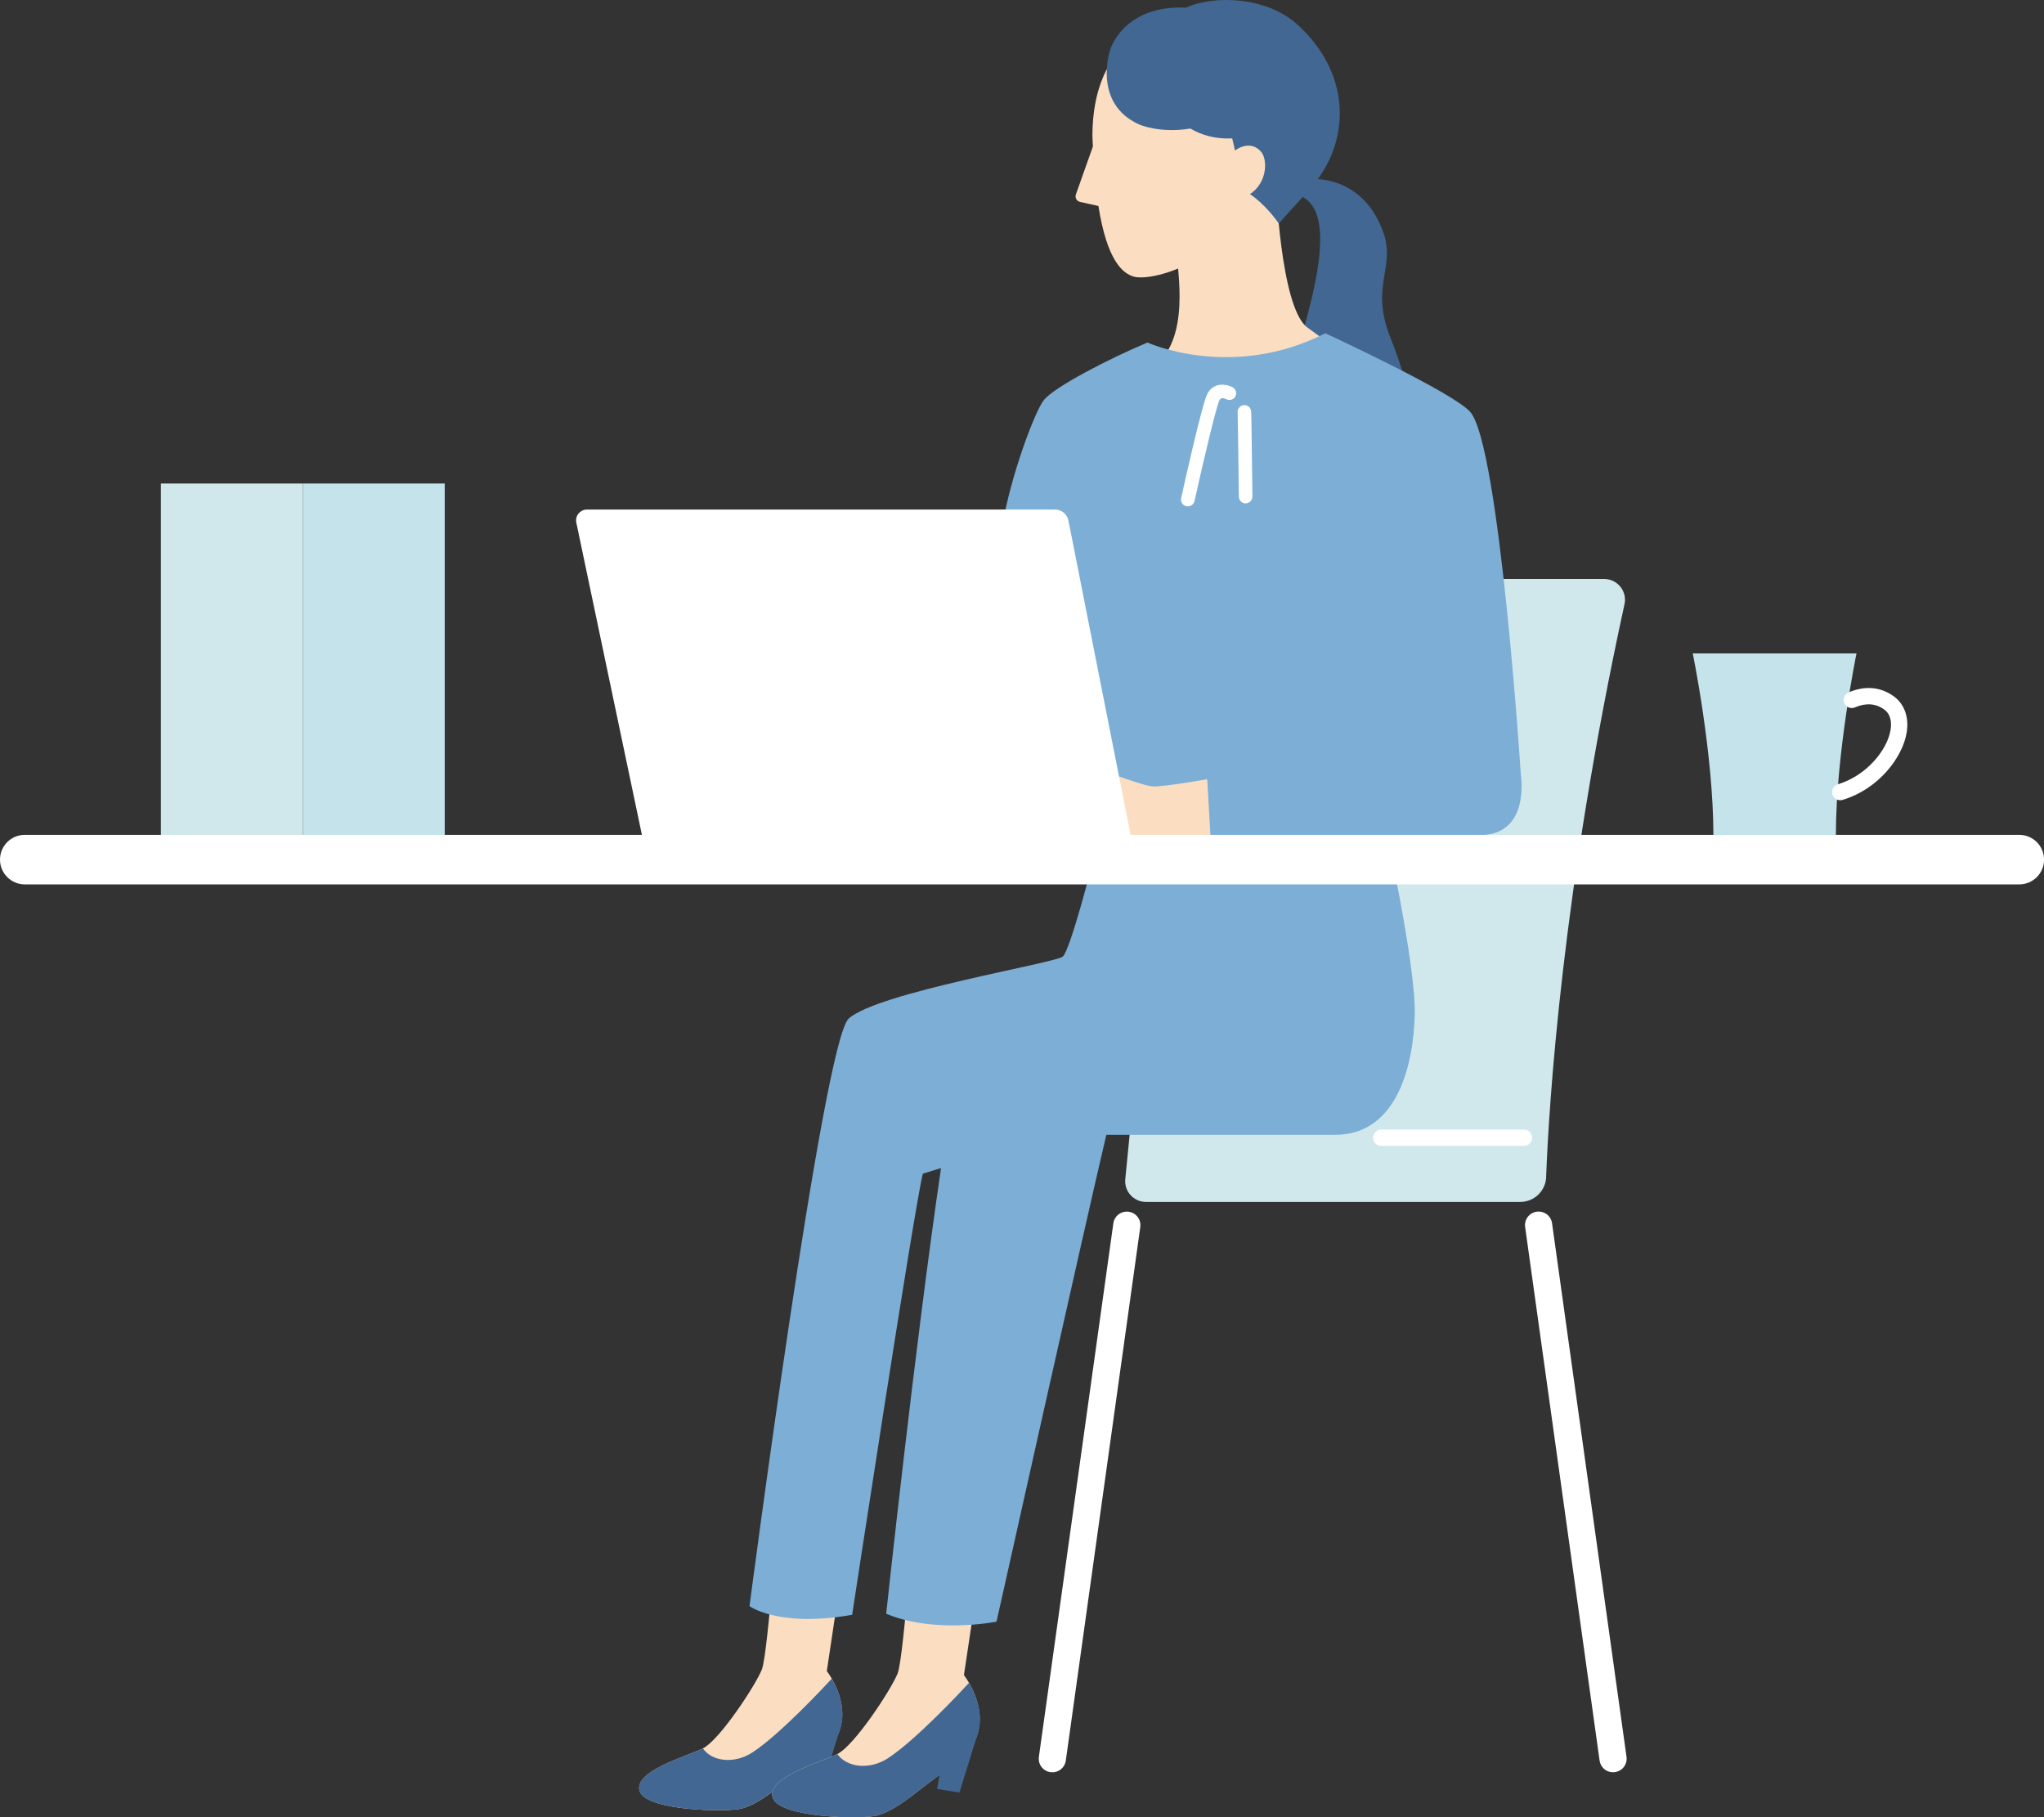 <svg width="180" height="160" fill="none" xmlns="http://www.w3.org/2000/svg"><rect width="100%" height="100%" fill="#333333" stroke="none"/><g clip-path="url(#clip0_3573_1889)"><path d="M136.155 103.632C136.395 97.406 137.545 78.449 143.058 53.194C143.307 52.058 142.435 50.978 141.267 50.978H108.31C107.199 50.978 106.246 51.771 106.054 52.865C104.933 59.168 101.307 80.445 99.094 103.833C98.993 104.902 99.841 105.829 100.919 105.829H133.871C135.102 105.829 136.117 104.859 136.16 103.632H136.155Z" fill="#D0E8EC"/><path d="M142.047 156.047C141.458 156.047 140.946 155.617 140.864 155.016L134.307 108.035C134.215 107.381 134.671 106.779 135.327 106.688C135.988 106.602 136.587 107.051 136.678 107.705L143.235 154.686C143.326 155.341 142.871 155.942 142.215 156.033C142.158 156.042 142.105 156.042 142.047 156.042V156.047Z" fill="white"/><path d="M92.675 156.046C92.622 156.046 92.565 156.046 92.507 156.037C91.851 155.946 91.396 155.344 91.487 154.69L98.045 107.709C98.136 107.055 98.74 106.606 99.396 106.692C100.052 106.783 100.507 107.385 100.416 108.039L93.858 155.02C93.777 155.617 93.26 156.051 92.675 156.051V156.046Z" fill="white"/><path d="M134.206 100.891H121.636C121.239 100.891 120.918 100.572 120.918 100.175C120.918 99.779 121.239 99.459 121.636 99.459H134.206C134.603 99.459 134.924 99.779 134.924 100.175C134.924 100.572 134.603 100.891 134.206 100.891Z" fill="white"/><path d="M68.657 130.998C68.657 130.998 67.656 145.59 67.091 146.999C66.526 148.408 63.35 153.23 61.899 153.942C60.447 154.653 55.777 155.947 56.328 157.705C56.879 159.462 64.126 159.581 65.347 159.233C67.393 158.64 69.247 156.63 71.522 155.179C76.604 151.936 72.811 147.137 72.811 147.137L75.076 132.029L68.653 130.998H68.657Z" fill="#FBDEC1"/><path d="M74.109 151.792C74.425 150.168 73.73 148.64 73.246 147.805C72.629 148.478 68.725 152.68 66.267 154.294C64.696 155.33 62.718 155.125 61.894 153.941C60.442 154.652 55.772 155.946 56.323 157.703C56.874 159.46 64.121 159.58 65.343 159.231C67.139 158.711 68.787 157.102 70.698 155.731L70.502 156.944L72.422 157.254L73.859 152.613C73.97 152.35 74.046 152.083 74.099 151.825V151.797L74.109 151.792Z" fill="#416792"/><path d="M80.647 130.998C80.647 130.998 79.622 145.906 79.047 147.343C78.472 148.785 75.225 153.713 73.74 154.438C72.255 155.164 67.489 156.487 68.049 158.282C68.609 160.078 76.02 160.202 77.26 159.844C79.349 159.242 81.246 157.184 83.569 155.704C88.762 152.39 84.886 147.491 84.886 147.491L87.205 132.058L80.642 131.003L80.647 130.998Z" fill="#FBDEC1"/><path d="M86.218 152.241C86.539 150.584 85.83 149.023 85.337 148.168C84.704 148.856 80.719 153.148 78.209 154.8C76.604 155.856 74.583 155.646 73.74 154.442C72.255 155.168 67.489 156.491 68.049 158.286C68.614 160.082 76.02 160.206 77.26 159.848C79.095 159.318 80.776 157.67 82.731 156.276L82.53 157.517L84.489 157.833L85.96 153.091C86.07 152.819 86.151 152.551 86.204 152.284V152.255L86.218 152.241Z" fill="#416792"/><path d="M114.552 17.267C117.407 18.518 116.253 24.382 114.188 31.014C112.186 37.441 117.695 41.199 122.595 37.341C124.396 35.923 124.176 34.113 122.413 29.644C120.655 25.174 122.887 23.589 121.848 20.547C120.123 15.515 115.745 15.768 115.745 15.768L114.131 15.93L114.552 17.267Z" fill="#416792"/><path d="M115.031 28.764L118.796 31.491L106.141 42.564L99.655 33.109C104.814 32.044 103.875 25.259 103.693 23.024L103.08 17.046L112.363 16.105C112.363 16.105 112.737 26.749 115.031 28.764Z" fill="#FBDEC1"/><path d="M108.943 18.35C107.726 23.044 101.413 24.82 99.832 24.352C98.859 24.066 97.489 22.939 96.728 18.136L95.109 17.777C94.817 17.711 94.644 17.405 94.745 17.123L96.244 12.897C96.23 12.539 96.196 12.172 96.201 11.79C96.335 2.015 103.947 1.7 103.947 1.7C103.947 1.7 110.619 0.65 113.196 7.382C115.979 14.65 108.943 18.346 108.943 18.346V18.35Z" fill="#FBDEC1"/><path d="M114.346 2.249C111.491 -0.42 106.734 -0.391 104.459 0.669C98.869 0.435 97.762 4.389 97.762 4.389C97.762 4.389 96.167 9.106 100.33 10.964C100.33 10.964 102.16 11.771 104.828 11.317C105.786 11.885 106.998 12.258 108.512 12.186C108.607 12.563 108.689 12.926 108.751 13.256C108.751 13.256 110.035 12.215 111.046 13.351C111.635 14.015 111.635 16.063 110.078 17.09C110.078 17.09 111.4 17.935 112.617 19.688C113.728 18.384 115.414 16.684 116.176 15.6C118.763 11.919 118.925 6.523 114.356 2.249H114.346Z" fill="#416792"/><path d="M122.652 76.027H96.196C96.196 76.027 94.256 83.648 93.59 84.226C92.924 84.804 77.241 87.382 74.731 89.693C72.49 91.761 66.004 141.416 66.004 141.416C66.004 141.416 68.552 143.326 75.043 142.18C75.043 142.18 80.456 106.664 81.265 103.34L82.87 102.848C80.571 118.434 78.041 142.084 78.041 142.084C82.257 143.875 87.756 142.786 87.756 142.786C87.756 142.786 95.636 107.466 97.427 99.921H97.432C101.537 99.921 111.462 99.921 117.579 99.921C123.179 99.921 124.516 93.432 124.587 89.221C124.65 85.487 122.662 76.027 122.662 76.027H122.652Z" fill="#7CAED6"/><path d="M133.933 68.248C133.933 68.248 132.055 39.226 129.473 36.27C127.964 34.542 116.712 29.342 116.712 29.342C108.459 33.544 101.048 30.158 101.048 30.158C97.561 31.629 92.896 34.055 91.942 35.201C91.229 36.06 89.317 41.021 88.446 45.338L86.439 55.012L93.772 55.065C93.772 55.065 92.805 74.962 94.721 76.041C98.663 76.757 118.806 76.609 123.567 76.041C123.725 75.206 123.85 74.37 123.945 73.52H130.68C134.738 73.224 133.933 68.258 133.933 68.258V68.248Z" fill="#7CAED6"/><path d="M106.313 68.607C106.313 68.607 102.725 69.247 101.619 69.247C100.512 69.247 96.924 67.566 95.343 67.566C93.763 67.566 90.438 70.35 89.911 71.038C89.385 71.725 88.695 73.511 88.987 73.511H106.591L106.313 68.612V68.607Z" fill="#FBDEC1"/><path d="M104.598 44.584C104.555 44.584 104.512 44.584 104.469 44.57C104.148 44.498 103.942 44.179 104.014 43.859C104.32 42.474 105.867 35.531 106.327 34.667C106.524 34.299 106.821 34.041 107.189 33.931C107.841 33.736 108.473 34.06 108.545 34.099C108.837 34.256 108.943 34.619 108.789 34.906C108.631 35.192 108.272 35.302 107.985 35.149C107.822 35.068 107.53 34.968 107.395 35.225C107.132 35.722 106.064 40.182 105.192 44.117C105.13 44.393 104.881 44.584 104.608 44.584H104.598Z" fill="white"/><path d="M109.695 44.322C109.369 44.322 109.101 44.059 109.096 43.73C109.062 40.937 109.01 36.687 108.991 36.334C108.957 36.038 109.153 35.756 109.45 35.684C109.776 35.608 110.092 35.808 110.169 36.133C110.188 36.214 110.207 36.31 110.293 43.716C110.293 44.045 110.03 44.317 109.699 44.317H109.69L109.695 44.322Z" fill="white"/><path d="M26.667 42.574H14.169V73.545H26.667V42.574Z" fill="#D0E8EC"/><path d="M39.164 42.574H26.667V73.545H39.164V42.574Z" fill="#C4E3EB"/><path d="M177.816 77.87H2.189C0.982 77.87 0 76.896 0 75.688C0 74.485 0.977 73.506 2.189 73.506H177.816C179.023 73.506 180.005 74.48 180.005 75.688C180.005 76.891 179.028 77.87 177.816 77.87Z" fill="white"/><path d="M56.529 73.51L50.752 46.016C50.627 45.424 51.082 44.865 51.691 44.865H92.915C93.485 44.865 93.978 45.266 94.088 45.83L99.563 73.51H56.533H56.529Z" fill="white"/><path d="M161.673 73.51C161.673 66.376 163.488 57.533 163.488 57.533H149.07C149.07 57.533 150.885 66.376 150.885 73.51H161.678H161.673Z" fill="#C4E3EB"/><path d="M162.056 70.459C161.749 70.459 161.462 70.259 161.366 69.948C161.251 69.571 161.467 69.17 161.845 69.055C164.384 68.296 166.199 66.028 166.487 64.276C166.583 63.698 166.559 62.915 165.907 62.456C165.165 61.931 164.307 61.874 163.354 62.284C162.99 62.442 162.568 62.275 162.41 61.912C162.252 61.549 162.42 61.129 162.784 60.971C164.207 60.355 165.577 60.465 166.736 61.286C167.704 61.969 168.13 63.144 167.905 64.51C167.55 66.668 165.452 69.475 162.257 70.43C162.19 70.45 162.118 70.459 162.051 70.459H162.056Z" fill="white"/></g><defs><clipPath id="clip0_3573_1889"><rect width="180" height="160" fill="white"/></clipPath></defs></svg>